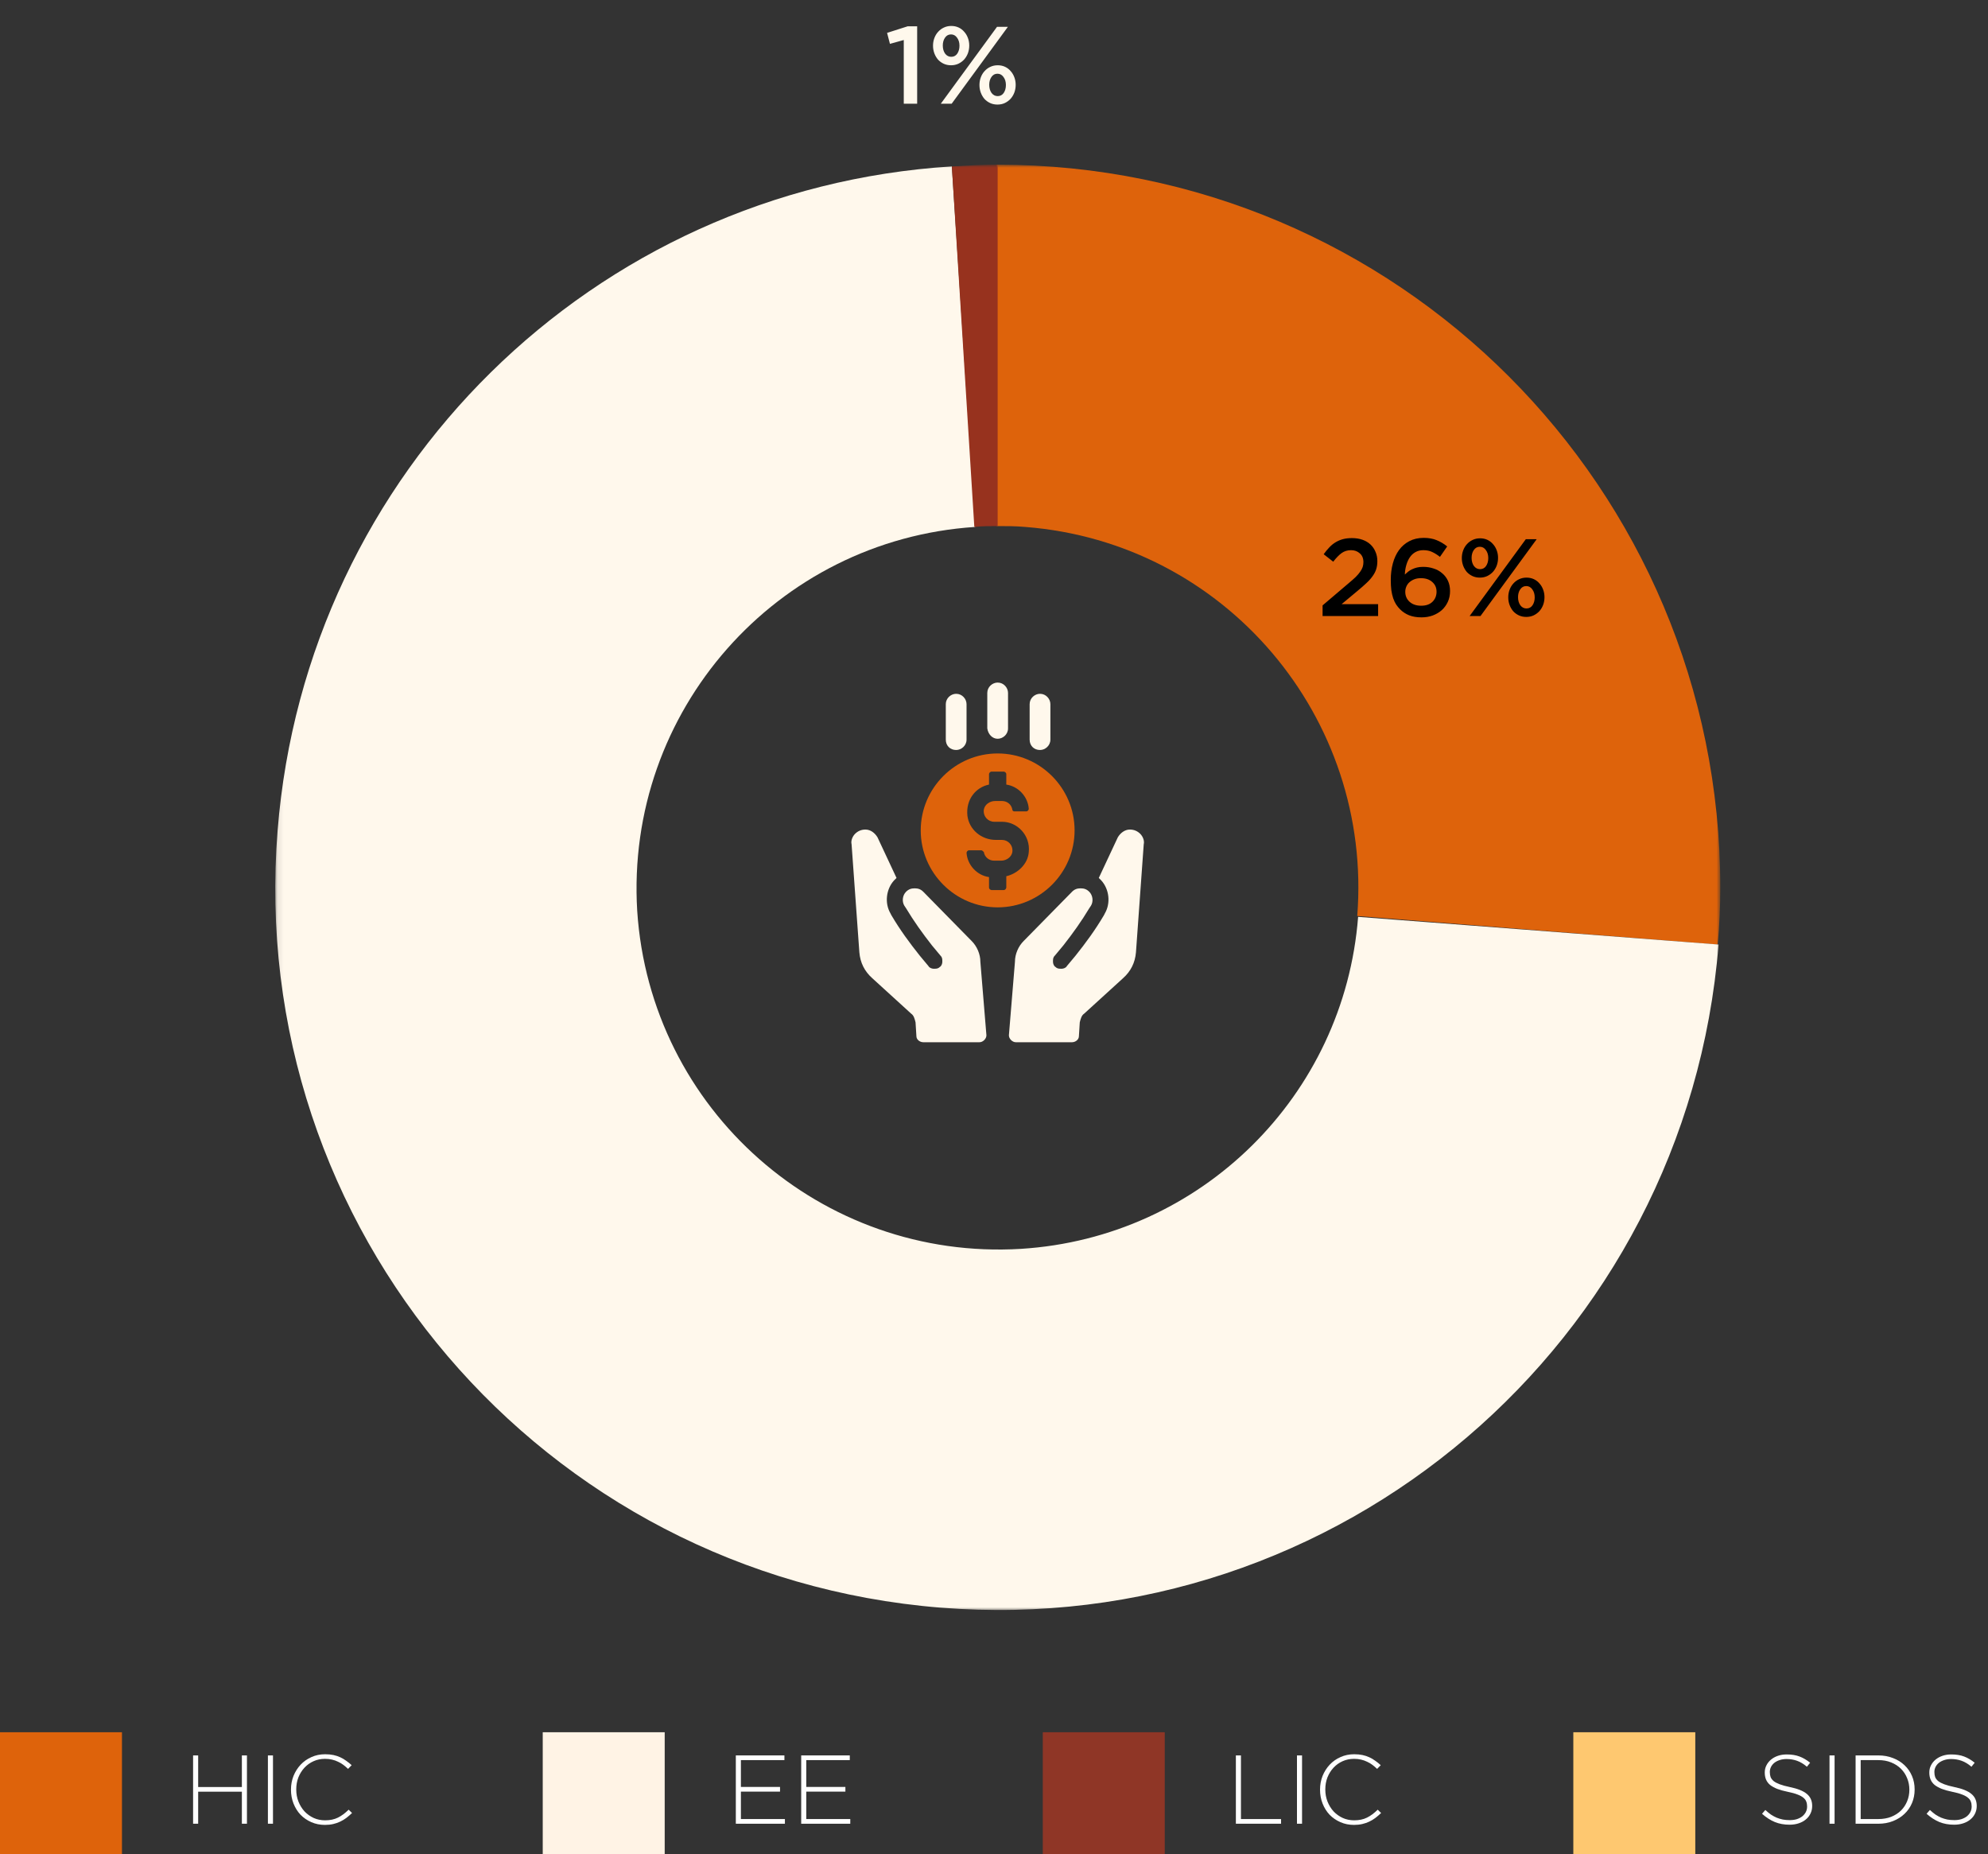 <svg width="326" height="304" viewBox="0 0 326 304" fill="none" xmlns="http://www.w3.org/2000/svg">
<rect x="0" y="0" width="326" height="304" fill="#333333" stroke="none"/>
<path d="M40.496 299H39.664V293.752H32.496V299H31.664V287.8H32.496V292.984H39.664V287.8H40.496V299ZM44.764 299H43.932V287.8H44.764V299ZM57.731 297.24C57.432 297.528 57.123 297.795 56.803 298.04C56.493 298.275 56.157 298.477 55.795 298.648C55.443 298.819 55.059 298.952 54.643 299.048C54.227 299.144 53.773 299.192 53.283 299.192C52.483 299.192 51.742 299.043 51.059 298.744C50.376 298.445 49.784 298.04 49.283 297.528C48.792 297.005 48.408 296.392 48.131 295.688C47.853 294.984 47.715 294.232 47.715 293.432V293.4C47.715 292.611 47.853 291.864 48.131 291.16C48.419 290.456 48.808 289.843 49.299 289.32C49.8 288.787 50.392 288.371 51.075 288.072C51.758 287.763 52.504 287.608 53.315 287.608C53.816 287.608 54.27 287.651 54.675 287.736C55.08 287.821 55.453 287.944 55.795 288.104C56.147 288.264 56.472 288.456 56.771 288.68C57.08 288.893 57.379 289.133 57.667 289.4L57.075 290.008C56.83 289.773 56.574 289.555 56.307 289.352C56.04 289.149 55.752 288.979 55.443 288.84C55.144 288.691 54.813 288.573 54.451 288.488C54.099 288.403 53.715 288.36 53.299 288.36C52.627 288.36 52.003 288.488 51.427 288.744C50.851 289 50.349 289.357 49.923 289.816C49.507 290.264 49.176 290.792 48.931 291.4C48.696 292.008 48.579 292.664 48.579 293.368V293.4C48.579 294.104 48.702 294.765 48.947 295.384C49.192 295.992 49.523 296.525 49.939 296.984C50.365 297.432 50.867 297.789 51.443 298.056C52.019 298.312 52.643 298.44 53.315 298.44C54.126 298.44 54.83 298.291 55.427 297.992C56.024 297.693 56.605 297.261 57.171 296.696L57.731 297.24Z" fill="white"/>
<rect y="284" width="20" height="20" fill="#DE630B"/>
<path d="M128.712 299H120.664V287.8H128.632V288.568H121.496V292.968H127.912V293.736H121.496V298.232H128.712V299ZM139.431 299H131.383V287.8H139.351V288.568H132.215V292.968H138.631V293.736H132.215V298.232H139.431V299Z" fill="white"/>
<rect x="89" y="284" width="20" height="20" fill="#FFF3E5"/>
<path d="M210.072 299H202.664V287.8H203.496V298.232H210.072V299ZM213.514 299H212.682V287.8H213.514V299ZM226.481 297.24C226.182 297.528 225.873 297.795 225.553 298.04C225.244 298.275 224.908 298.477 224.545 298.648C224.193 298.819 223.809 298.952 223.393 299.048C222.977 299.144 222.524 299.192 222.033 299.192C221.233 299.192 220.492 299.043 219.809 298.744C219.126 298.445 218.534 298.04 218.033 297.528C217.542 297.005 217.158 296.392 216.881 295.688C216.604 294.984 216.465 294.232 216.465 293.432V293.4C216.465 292.611 216.604 291.864 216.881 291.16C217.169 290.456 217.558 289.843 218.049 289.32C218.55 288.787 219.142 288.371 219.825 288.072C220.508 287.763 221.254 287.608 222.065 287.608C222.566 287.608 223.02 287.651 223.425 287.736C223.83 287.821 224.204 287.944 224.545 288.104C224.897 288.264 225.222 288.456 225.521 288.68C225.83 288.893 226.129 289.133 226.417 289.4L225.825 290.008C225.58 289.773 225.324 289.555 225.057 289.352C224.79 289.149 224.502 288.979 224.193 288.84C223.894 288.691 223.564 288.573 223.201 288.488C222.849 288.403 222.465 288.36 222.049 288.36C221.377 288.36 220.753 288.488 220.177 288.744C219.601 289 219.1 289.357 218.673 289.816C218.257 290.264 217.926 290.792 217.681 291.4C217.446 292.008 217.329 292.664 217.329 293.368V293.4C217.329 294.104 217.452 294.765 217.697 295.384C217.942 295.992 218.273 296.525 218.689 296.984C219.116 297.432 219.617 297.789 220.193 298.056C220.769 298.312 221.393 298.44 222.065 298.44C222.876 298.44 223.58 298.291 224.177 297.992C224.774 297.693 225.356 297.261 225.921 296.696L226.481 297.24Z" fill="white"/>
<rect x="171" y="284" width="20" height="20" fill="#8F3626"/>
<path d="M297.168 296.104C297.168 296.552 297.072 296.968 296.88 297.352C296.699 297.725 296.443 298.045 296.112 298.312C295.792 298.579 295.403 298.787 294.944 298.936C294.496 299.085 294 299.16 293.456 299.16C292.56 299.16 291.749 299.011 291.024 298.712C290.309 298.413 289.616 297.965 288.944 297.368L289.488 296.744C289.797 297.032 290.101 297.283 290.4 297.496C290.709 297.699 291.024 297.869 291.344 298.008C291.664 298.136 292 298.237 292.352 298.312C292.704 298.376 293.088 298.408 293.504 298.408C293.92 298.408 294.304 298.355 294.656 298.248C295.008 298.131 295.307 297.976 295.552 297.784C295.797 297.581 295.989 297.347 296.128 297.08C296.267 296.803 296.336 296.504 296.336 296.184V296.152C296.336 295.853 296.288 295.587 296.192 295.352C296.107 295.117 295.941 294.904 295.696 294.712C295.461 294.52 295.141 294.349 294.736 294.2C294.331 294.04 293.808 293.896 293.168 293.768C292.496 293.629 291.92 293.469 291.44 293.288C290.96 293.096 290.565 292.877 290.256 292.632C289.957 292.376 289.739 292.083 289.6 291.752C289.461 291.421 289.392 291.043 289.392 290.616V290.584C289.392 290.168 289.483 289.784 289.664 289.432C289.845 289.069 290.096 288.755 290.416 288.488C290.736 288.221 291.115 288.013 291.552 287.864C291.989 287.715 292.469 287.64 292.992 287.64C293.803 287.64 294.501 287.752 295.088 287.976C295.685 288.2 296.267 288.541 296.832 289L296.304 289.656C295.771 289.197 295.232 288.872 294.688 288.68C294.155 288.488 293.579 288.392 292.96 288.392C292.544 288.392 292.165 288.451 291.824 288.568C291.493 288.675 291.205 288.824 290.96 289.016C290.725 289.208 290.544 289.432 290.416 289.688C290.288 289.944 290.224 290.216 290.224 290.504V290.536C290.224 290.835 290.267 291.107 290.352 291.352C290.448 291.587 290.613 291.805 290.848 292.008C291.093 292.2 291.429 292.376 291.856 292.536C292.283 292.696 292.827 292.845 293.488 292.984C294.789 293.251 295.728 293.629 296.304 294.12C296.88 294.6 297.168 295.251 297.168 296.072V296.104ZM300.842 299H300.01V287.8H300.842V299ZM313.969 293.4C313.969 294.189 313.825 294.925 313.537 295.608C313.249 296.291 312.838 296.883 312.305 297.384C311.782 297.885 311.153 298.28 310.417 298.568C309.692 298.856 308.892 299 308.017 299H304.289V287.8H308.017C308.892 287.8 309.692 287.944 310.417 288.232C311.153 288.509 311.782 288.899 312.305 289.4C312.838 289.901 313.249 290.493 313.537 291.176C313.825 291.848 313.969 292.579 313.969 293.368V293.4ZM313.105 293.432V293.4C313.105 292.739 312.982 292.115 312.737 291.528C312.502 290.941 312.166 290.429 311.729 289.992C311.292 289.555 310.758 289.208 310.129 288.952C309.5 288.696 308.796 288.568 308.017 288.568H305.121V298.232H308.017C308.796 298.232 309.5 298.109 310.129 297.864C310.758 297.608 311.292 297.267 311.729 296.84C312.166 296.403 312.502 295.896 312.737 295.32C312.982 294.733 313.105 294.104 313.105 293.432ZM324.152 296.104C324.152 296.552 324.056 296.968 323.864 297.352C323.683 297.725 323.427 298.045 323.096 298.312C322.776 298.579 322.387 298.787 321.928 298.936C321.48 299.085 320.984 299.16 320.44 299.16C319.544 299.16 318.734 299.011 318.008 298.712C317.294 298.413 316.6 297.965 315.928 297.368L316.472 296.744C316.782 297.032 317.086 297.283 317.384 297.496C317.694 297.699 318.008 297.869 318.328 298.008C318.648 298.136 318.984 298.237 319.336 298.312C319.688 298.376 320.072 298.408 320.488 298.408C320.904 298.408 321.288 298.355 321.64 298.248C321.992 298.131 322.291 297.976 322.536 297.784C322.782 297.581 322.974 297.347 323.112 297.08C323.251 296.803 323.32 296.504 323.32 296.184V296.152C323.32 295.853 323.272 295.587 323.176 295.352C323.091 295.117 322.926 294.904 322.68 294.712C322.446 294.52 322.126 294.349 321.72 294.2C321.315 294.04 320.792 293.896 320.152 293.768C319.48 293.629 318.904 293.469 318.424 293.288C317.944 293.096 317.55 292.877 317.24 292.632C316.942 292.376 316.723 292.083 316.584 291.752C316.446 291.421 316.376 291.043 316.376 290.616V290.584C316.376 290.168 316.467 289.784 316.648 289.432C316.83 289.069 317.08 288.755 317.4 288.488C317.72 288.221 318.099 288.013 318.536 287.864C318.974 287.715 319.454 287.64 319.976 287.64C320.787 287.64 321.486 287.752 322.072 287.976C322.67 288.2 323.251 288.541 323.816 289L323.288 289.656C322.755 289.197 322.216 288.872 321.672 288.68C321.139 288.488 320.563 288.392 319.944 288.392C319.528 288.392 319.15 288.451 318.808 288.568C318.478 288.675 318.19 288.824 317.944 289.016C317.71 289.208 317.528 289.432 317.4 289.688C317.272 289.944 317.208 290.216 317.208 290.504V290.536C317.208 290.835 317.251 291.107 317.336 291.352C317.432 291.587 317.598 291.805 317.832 292.008C318.078 292.2 318.414 292.376 318.84 292.536C319.267 292.696 319.811 292.845 320.472 292.984C321.774 293.251 322.712 293.629 323.288 294.12C323.864 294.6 324.152 295.251 324.152 296.072V296.104Z" fill="white"/>
<rect x="258" y="284" width="20" height="20" fill="#FEC870"/>
<path d="M145.468 5.39L148.852 4.31H150.4V17H148.204V6.56L145.936 7.19L145.468 5.39ZM158.941 7.46C158.941 7.904 158.869 8.324 158.725 8.72C158.581 9.104 158.377 9.446 158.113 9.746C157.849 10.034 157.531 10.268 157.159 10.448C156.799 10.616 156.397 10.7 155.953 10.7C155.509 10.7 155.107 10.616 154.747 10.448C154.387 10.28 154.075 10.052 153.811 9.764C153.559 9.464 153.361 9.122 153.217 8.738C153.073 8.342 153.001 7.928 153.001 7.496C153.001 7.052 153.073 6.638 153.217 6.254C153.361 5.858 153.565 5.516 153.829 5.228C154.093 4.928 154.405 4.694 154.765 4.526C155.137 4.346 155.545 4.256 155.989 4.256C156.433 4.256 156.835 4.34 157.195 4.508C157.555 4.676 157.861 4.91 158.113 5.21C158.377 5.498 158.581 5.84 158.725 6.236C158.869 6.62 158.941 7.028 158.941 7.46ZM165.277 4.4L156.061 17H154.279L163.495 4.4H165.277ZM166.555 13.904C166.555 14.348 166.483 14.768 166.339 15.164C166.195 15.548 165.991 15.89 165.727 16.19C165.463 16.478 165.145 16.712 164.773 16.892C164.413 17.06 164.011 17.144 163.567 17.144C163.123 17.144 162.721 17.06 162.361 16.892C162.001 16.724 161.689 16.496 161.425 16.208C161.173 15.908 160.975 15.566 160.831 15.182C160.687 14.786 160.615 14.372 160.615 13.94C160.615 13.496 160.687 13.082 160.831 12.698C160.975 12.302 161.179 11.96 161.443 11.672C161.707 11.372 162.019 11.138 162.379 10.97C162.751 10.79 163.159 10.7 163.603 10.7C164.047 10.7 164.449 10.784 164.809 10.952C165.169 11.12 165.475 11.354 165.727 11.654C165.991 11.942 166.195 12.284 166.339 12.68C166.483 13.064 166.555 13.472 166.555 13.904ZM157.339 7.496C157.339 6.968 157.207 6.53 156.943 6.182C156.691 5.822 156.361 5.642 155.953 5.642C155.533 5.642 155.203 5.822 154.963 6.182C154.723 6.53 154.603 6.956 154.603 7.46C154.603 7.988 154.729 8.432 154.981 8.792C155.245 9.14 155.581 9.314 155.989 9.314C156.409 9.314 156.739 9.14 156.979 8.792C157.219 8.432 157.339 8 157.339 7.496ZM164.953 13.94C164.953 13.412 164.821 12.974 164.557 12.626C164.305 12.266 163.975 12.086 163.567 12.086C163.147 12.086 162.817 12.266 162.577 12.626C162.337 12.974 162.217 13.4 162.217 13.904C162.217 14.432 162.343 14.876 162.595 15.236C162.859 15.584 163.195 15.758 163.603 15.758C164.023 15.758 164.353 15.584 164.593 15.236C164.833 14.876 164.953 14.444 164.953 13.94Z" fill="#FFF8EC"/>
<mask id="mask0_538_1691" style="mask-type:luminance" maskUnits="userSpaceOnUse" x="45" y="27" width="238" height="237">
<path d="M282.1 27H45.1V264H282.1V27Z" fill="white"/>
</mask>
<g mask="url(#mask0_538_1691)">
<path d="M163.6 27C229.087 27 282.1 80.013 282.1 145.5C282.1 148.618 281.958 151.737 281.675 154.855L222.567 150.178C225.118 117.576 200.879 88.943 168.136 86.392C166.577 86.25 165.017 86.25 163.458 86.25V27H163.6Z" fill="#DE630B"/>
</g>
<mask id="mask1_538_1691" style="mask-type:luminance" maskUnits="userSpaceOnUse" x="45" y="27" width="238" height="237">
<path d="M282.1 27H45.1V264H282.1V27Z" fill="white"/>
</mask>
<g mask="url(#mask1_538_1691)">
<path d="M281.817 154.854C276.572 220.058 219.59 268.818 154.245 263.574C88.9 258.329 40.281 201.347 45.525 136.144C50.203 77.319 97.263 30.968 156.088 27.282L159.915 86.391C127.313 88.517 102.507 116.583 104.492 149.326C106.618 181.928 134.684 206.733 167.427 204.749C196.91 202.906 220.44 179.66 222.708 150.318L281.817 154.854Z" fill="#FFF8EC"/>
</g>
<mask id="mask2_538_1691" style="mask-type:luminance" maskUnits="userSpaceOnUse" x="45" y="27" width="238" height="237">
<path d="M282.1 27H45.1V264H282.1V27Z" fill="white"/>
</mask>
<g mask="url(#mask2_538_1691)">
<path d="M156.088 27.284C158.639 27.142 161.19 27 163.6 27V86.25C162.324 86.25 161.049 86.25 159.773 86.392L156.088 27.284Z" fill="#97321E"/>
</g>
<mask id="mask3_538_1691" style="mask-type:luminance" maskUnits="userSpaceOnUse" x="45" y="27" width="238" height="237">
<path d="M282.1 27H45.1V264H282.1V27Z" fill="white"/>
</mask>
<g mask="url(#mask3_538_1691)">
<path d="M162.182 128.632V126.931C162.182 126.789 162.324 126.505 162.608 126.505H164.592C164.734 126.505 165.017 126.647 165.017 126.931V128.632C167.002 128.915 168.561 130.616 168.703 132.601C168.703 132.742 168.561 133.026 168.278 133.026H166.293C166.151 133.026 166.01 132.884 166.01 132.742C165.868 131.892 165.159 131.325 164.309 131.325H163.175C162.324 131.325 161.474 131.892 161.332 132.742C161.19 133.876 162.041 134.727 163.033 134.727H164.309C166.86 134.727 168.986 136.995 168.703 139.688C168.561 141.672 166.86 143.232 165.017 143.657V145.499C165.017 145.641 164.876 145.925 164.592 145.925H162.608C162.466 145.925 162.182 145.783 162.182 145.499V143.798C160.198 143.515 158.639 141.814 158.497 139.83C158.497 139.688 158.639 139.404 158.922 139.404H160.907C161.049 139.404 161.19 139.546 161.332 139.688C161.474 140.538 162.182 141.105 163.033 141.105H164.167C165.017 141.105 165.868 140.538 166.01 139.688C166.151 138.554 165.301 137.703 164.309 137.703H163.316C160.907 137.703 158.922 136.002 158.639 133.734C158.355 131.041 160.056 129.057 162.182 128.632ZM163.6 148.76C170.546 148.76 176.215 143.09 176.215 136.144C176.215 129.199 170.546 123.529 163.6 123.529C156.654 123.529 150.985 129.199 150.985 136.144C150.985 143.09 156.654 148.76 163.6 148.76Z" fill="#DE630B"/>
</g>
<mask id="mask4_538_1691" style="mask-type:luminance" maskUnits="userSpaceOnUse" x="45" y="27" width="238" height="237">
<path d="M282.1 27H45.1V264H282.1V27Z" fill="white"/>
</mask>
<g mask="url(#mask4_538_1691)">
<path d="M163.6 121.12C164.451 121.12 165.301 120.411 165.301 119.419V113.608C165.301 112.757 164.592 111.907 163.6 111.907C162.75 111.907 161.899 112.615 161.899 113.608V119.419C162.041 120.411 162.75 121.12 163.6 121.12Z" fill="#FFF8EC"/>
</g>
<mask id="mask5_538_1691" style="mask-type:luminance" maskUnits="userSpaceOnUse" x="45" y="27" width="238" height="237">
<path d="M282.1 27H45.1V264H282.1V27Z" fill="white"/>
</mask>
<g mask="url(#mask5_538_1691)">
<path d="M156.796 122.961C157.647 122.961 158.497 122.252 158.497 121.26V115.449C158.497 114.598 157.788 113.748 156.796 113.748C155.946 113.748 155.095 114.456 155.095 115.449V121.26C155.095 122.252 155.804 122.961 156.796 122.961Z" fill="#FFF8EC"/>
</g>
<mask id="mask6_538_1691" style="mask-type:luminance" maskUnits="userSpaceOnUse" x="45" y="27" width="238" height="237">
<path d="M282.1 27H45.1V264H282.1V27Z" fill="white"/>
</mask>
<g mask="url(#mask6_538_1691)">
<path d="M170.546 122.961C171.396 122.961 172.247 122.252 172.247 121.26V115.449C172.247 114.598 171.538 113.748 170.546 113.748C169.695 113.748 168.845 114.456 168.845 115.449V121.26C168.845 122.252 169.553 122.961 170.546 122.961Z" fill="#FFF8EC"/>
</g>
<mask id="mask7_538_1691" style="mask-type:luminance" maskUnits="userSpaceOnUse" x="45" y="27" width="238" height="237">
<path d="M282.1 27H45.1V264H282.1V27Z" fill="white"/>
</mask>
<g mask="url(#mask7_538_1691)">
<path d="M159.348 154.289L151.41 146.209C150.985 145.784 150.559 145.642 149.992 145.642C149.425 145.642 149 145.784 148.575 146.209C148.008 146.776 147.866 147.768 148.291 148.477L148.575 148.902C149.851 151.029 151.268 153.013 152.827 154.998L154.245 156.699C154.528 156.982 154.528 157.265 154.528 157.691C154.528 157.974 154.386 158.399 154.103 158.541C153.819 158.825 153.536 158.825 153.111 158.825C152.827 158.825 152.402 158.683 152.26 158.399L150.843 156.699C149.142 154.572 147.583 152.446 146.165 150.036L146.023 149.753C145.031 148.052 145.315 145.784 146.59 144.367C146.732 144.225 146.874 144.083 147.016 143.941L143.897 137.279C143.472 136.571 142.763 136.004 141.913 136.004C141.204 136.004 140.637 136.287 140.212 136.712C139.787 137.138 139.503 137.846 139.645 138.413L140.921 156.132C141.062 157.832 141.771 159.25 143.047 160.384L149.425 166.196C149.851 166.479 149.992 167.046 150.134 167.613L150.276 169.881C150.276 170.448 150.843 170.873 151.41 170.873H160.623C161.19 170.873 161.757 170.306 161.757 169.739L160.765 157.691C160.765 156.415 160.198 155.139 159.348 154.289Z" fill="#FFF8EC"/>
</g>
<mask id="mask8_538_1691" style="mask-type:luminance" maskUnits="userSpaceOnUse" x="45" y="27" width="238" height="237">
<path d="M282.1 27H45.1V264H282.1V27Z" fill="white"/>
</mask>
<g mask="url(#mask8_538_1691)">
<path d="M167.852 154.289L175.79 146.209C176.216 145.784 176.641 145.642 177.208 145.642C177.775 145.642 178.2 145.784 178.625 146.209C179.192 146.776 179.334 147.768 178.909 148.477L178.625 148.902C177.349 151.029 175.932 153.013 174.373 154.998L172.955 156.699C172.672 156.982 172.672 157.265 172.672 157.691C172.672 157.974 172.814 158.399 173.097 158.541C173.381 158.825 173.664 158.825 174.089 158.825C174.373 158.825 174.798 158.683 174.94 158.399L176.357 156.699C178.058 154.572 179.617 152.446 181.035 150.036L181.177 149.753C182.169 148.052 181.885 145.784 180.61 144.367C180.468 144.225 180.326 144.083 180.184 143.941L183.303 137.279C183.728 136.571 184.437 136.004 185.287 136.004C185.996 136.004 186.563 136.287 186.988 136.712C187.413 137.138 187.697 137.846 187.555 138.413L186.279 156.132C186.138 157.832 185.429 159.25 184.153 160.384L177.775 166.196C177.349 166.479 177.208 167.046 177.066 167.613L176.924 169.881C176.924 170.448 176.357 170.873 175.79 170.873H166.577C166.01 170.873 165.443 170.306 165.443 169.739L166.435 157.691C166.435 156.415 167.002 155.139 167.852 154.289Z" fill="#FFF8EC"/>
</g>
<path d="M221.544 90.2C220.968 90.2 220.458 90.356 220.014 90.668C219.582 90.98 219.12 91.454 218.628 92.09L217.062 90.866C217.362 90.446 217.668 90.074 217.98 89.75C218.292 89.414 218.628 89.138 218.988 88.922C219.36 88.694 219.762 88.52 220.194 88.4C220.638 88.28 221.142 88.22 221.706 88.22C222.33 88.22 222.9 88.31 223.416 88.49C223.932 88.67 224.37 88.928 224.73 89.264C225.09 89.6 225.366 90.002 225.558 90.47C225.762 90.926 225.864 91.436 225.864 92C225.864 92.504 225.798 92.954 225.666 93.35C225.534 93.746 225.33 94.13 225.054 94.502C224.79 94.874 224.448 95.252 224.028 95.636C223.62 96.02 223.14 96.44 222.588 96.896L219.996 99.056H225.99V101H216.882V99.254L221.22 95.564C221.652 95.204 222.018 94.88 222.318 94.592C222.618 94.292 222.858 94.01 223.038 93.746C223.23 93.482 223.368 93.224 223.452 92.972C223.536 92.72 223.578 92.45 223.578 92.162C223.578 91.538 223.38 91.058 222.984 90.722C222.6 90.374 222.12 90.2 221.544 90.2ZM237.317 89.588L236.129 91.298C235.685 90.95 235.253 90.68 234.833 90.488C234.425 90.296 233.945 90.2 233.393 90.2C232.925 90.2 232.505 90.302 232.133 90.506C231.773 90.698 231.467 90.974 231.215 91.334C230.963 91.694 230.765 92.12 230.621 92.612C230.477 93.092 230.393 93.62 230.369 94.196C230.537 94.04 230.717 93.884 230.909 93.728C231.101 93.572 231.317 93.44 231.557 93.332C231.809 93.212 232.079 93.116 232.367 93.044C232.667 92.972 233.003 92.936 233.375 92.936C233.987 92.936 234.557 93.026 235.085 93.206C235.625 93.374 236.093 93.632 236.489 93.98C236.897 94.316 237.215 94.73 237.443 95.222C237.671 95.714 237.785 96.278 237.785 96.914C237.785 97.55 237.665 98.132 237.425 98.66C237.185 99.188 236.855 99.644 236.435 100.028C236.015 100.4 235.517 100.694 234.941 100.91C234.377 101.114 233.765 101.216 233.105 101.216C232.325 101.216 231.647 101.102 231.071 100.874C230.507 100.646 230.015 100.322 229.595 99.902C229.355 99.662 229.139 99.398 228.947 99.11C228.755 98.81 228.593 98.468 228.461 98.084C228.329 97.688 228.227 97.244 228.155 96.752C228.095 96.26 228.065 95.696 228.065 95.06C228.065 94.088 228.179 93.188 228.407 92.36C228.635 91.52 228.971 90.794 229.415 90.182C229.871 89.558 230.435 89.072 231.107 88.724C231.791 88.364 232.577 88.184 233.465 88.184C234.281 88.184 234.989 88.31 235.589 88.562C236.189 88.802 236.765 89.144 237.317 89.588ZM235.571 97.004C235.571 96.356 235.337 95.828 234.869 95.42C234.413 95 233.789 94.79 232.997 94.79C232.601 94.79 232.247 94.85 231.935 94.97C231.623 95.09 231.353 95.252 231.125 95.456C230.909 95.648 230.741 95.882 230.621 96.158C230.501 96.434 230.441 96.722 230.441 97.022C230.441 97.682 230.675 98.228 231.143 98.66C231.623 99.092 232.259 99.308 233.051 99.308C233.843 99.308 234.461 99.092 234.905 98.66C235.349 98.216 235.571 97.664 235.571 97.004ZM245.656 91.46C245.656 91.904 245.584 92.324 245.44 92.72C245.296 93.104 245.092 93.446 244.828 93.746C244.564 94.034 244.246 94.268 243.874 94.448C243.514 94.616 243.112 94.7 242.668 94.7C242.224 94.7 241.822 94.616 241.462 94.448C241.102 94.28 240.79 94.052 240.526 93.764C240.274 93.464 240.076 93.122 239.932 92.738C239.788 92.342 239.716 91.928 239.716 91.496C239.716 91.052 239.788 90.638 239.932 90.254C240.076 89.858 240.28 89.516 240.544 89.228C240.808 88.928 241.12 88.694 241.48 88.526C241.852 88.346 242.26 88.256 242.704 88.256C243.148 88.256 243.55 88.34 243.91 88.508C244.27 88.676 244.576 88.91 244.828 89.21C245.092 89.498 245.296 89.84 245.44 90.236C245.584 90.62 245.656 91.028 245.656 91.46ZM251.992 88.4L242.776 101H240.994L250.21 88.4H251.992ZM253.27 97.904C253.27 98.348 253.198 98.768 253.054 99.164C252.91 99.548 252.706 99.89 252.442 100.19C252.178 100.478 251.86 100.712 251.488 100.892C251.128 101.06 250.726 101.144 250.282 101.144C249.838 101.144 249.436 101.06 249.076 100.892C248.716 100.724 248.404 100.496 248.14 100.208C247.888 99.908 247.69 99.566 247.546 99.182C247.402 98.786 247.33 98.372 247.33 97.94C247.33 97.496 247.402 97.082 247.546 96.698C247.69 96.302 247.894 95.96 248.158 95.672C248.422 95.372 248.734 95.138 249.094 94.97C249.466 94.79 249.874 94.7 250.318 94.7C250.762 94.7 251.164 94.784 251.524 94.952C251.884 95.12 252.19 95.354 252.442 95.654C252.706 95.942 252.91 96.284 253.054 96.68C253.198 97.064 253.27 97.472 253.27 97.904ZM244.054 91.496C244.054 90.968 243.922 90.53 243.658 90.182C243.406 89.822 243.076 89.642 242.668 89.642C242.248 89.642 241.918 89.822 241.678 90.182C241.438 90.53 241.318 90.956 241.318 91.46C241.318 91.988 241.444 92.432 241.696 92.792C241.96 93.14 242.296 93.314 242.704 93.314C243.124 93.314 243.454 93.14 243.694 92.792C243.934 92.432 244.054 92 244.054 91.496ZM251.668 97.94C251.668 97.412 251.536 96.974 251.272 96.626C251.02 96.266 250.69 96.086 250.282 96.086C249.862 96.086 249.532 96.266 249.292 96.626C249.052 96.974 248.932 97.4 248.932 97.904C248.932 98.432 249.058 98.876 249.31 99.236C249.574 99.584 249.91 99.758 250.318 99.758C250.738 99.758 251.068 99.584 251.308 99.236C251.548 98.876 251.668 98.444 251.668 97.94Z" fill="black"/>
</svg>
